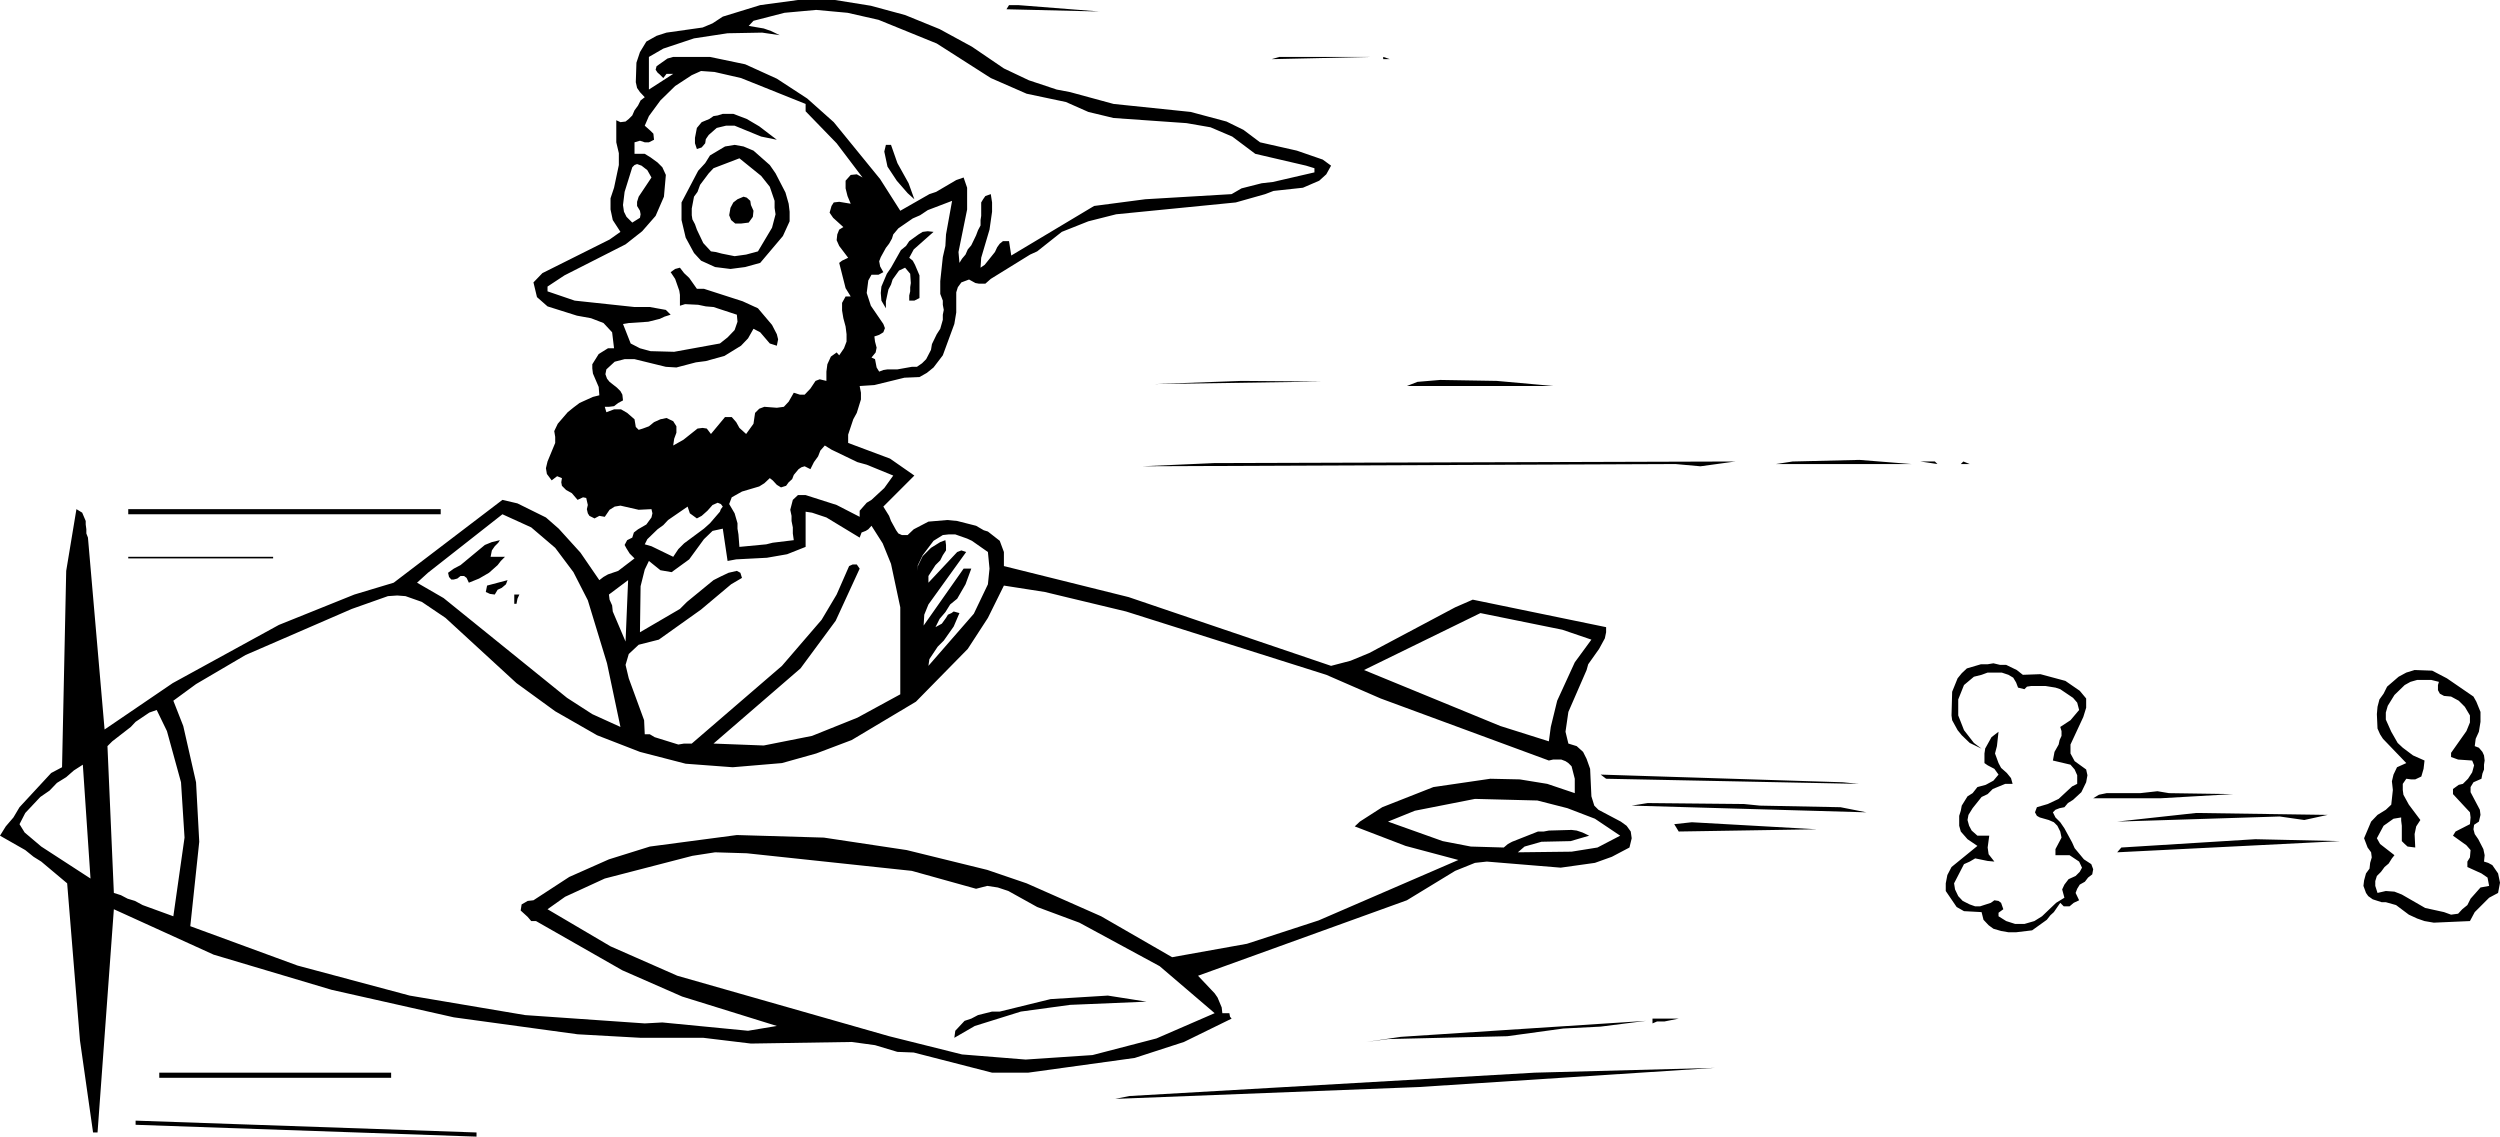 <?xml version="1.0" encoding="UTF-8" standalone="no"?>
<svg xmlns:xlink="http://www.w3.org/1999/xlink" height="177.7px" width="390.85px" xmlns="http://www.w3.org/2000/svg">
  <g transform="matrix(1.0, 0.0, 0.0, 1.0, -7.55, -51.65)">
    <path d="M327.35 158.9 L325.1 158.9 324.45 159.0 324.05 159.4 323.05 159.15 322.75 158.35 322.3 157.6 321.55 157.15 320.5 156.8 318.3 156.8 317.35 157.15 316.15 157.45 314.6 158.75 313.7 161.0 313.7 163.5 314.6 165.8 316.15 167.8 317.35 168.7 315.5 167.8 314.25 166.6 313.6 165.8 312.75 164.25 312.65 163.5 312.75 159.8 313.6 157.7 314.25 156.9 315.05 156.15 317.25 155.5 318.3 155.5 319.2 155.35 320.25 155.6 321.2 155.6 322.85 156.4 323.8 157.15 326.55 157.05 330.45 158.1 332.7 159.65 333.7 160.85 333.7 162.3 333.25 163.75 331.25 168.05 331.25 169.45 331.9 170.65 333.7 171.95 333.9 172.85 333.7 173.95 332.95 175.5 331.65 176.7 330.85 177.2 330.3 177.85 329.55 178.0 328.9 178.25 328.5 178.65 328.9 179.45 329.65 180.2 330.3 181.15 331.5 183.35 331.9 184.25 333.35 186.0 334.5 186.75 334.8 187.55 334.65 188.35 334.0 188.85 333.5 189.5 332.7 189.95 332.3 190.6 332.05 191.25 332.6 192.4 331.75 192.8 331.1 193.35 330.2 193.35 329.65 192.8 328.65 194.25 328.1 194.75 327.55 195.45 325.25 197.1 322.75 197.4 321.55 197.4 320.4 197.2 319.2 196.85 318.45 196.3 317.65 195.45 317.35 194.25 314.6 194.1 313.45 193.45 311.75 190.95 311.75 189.75 312.0 188.45 312.65 187.2 316.7 183.9 315.15 182.85 314.1 181.65 313.85 180.75 313.85 179.2 314.1 178.4 314.25 177.6 315.15 176.15 315.95 175.65 316.7 174.7 318.0 174.35 319.2 173.7 320.0 172.75 319.35 171.85 318.3 171.3 317.8 170.95 317.8 169.45 317.9 168.8 317.9 168.7 318.9 166.9 320.0 166.05 319.75 168.3 319.45 169.45 320.0 170.95 320.4 171.7 321.3 172.5 321.95 173.3 322.2 174.2 321.05 174.2 319.1 175.0 318.3 175.8 317.35 176.25 315.95 178.0 315.3 179.05 315.15 179.85 315.4 180.75 315.8 181.5 316.7 182.3 318.55 182.3 318.3 184.15 318.45 185.2 319.35 186.35 318.3 186.25 316.35 185.85 315.5 186.35 314.6 186.75 313.05 189.75 313.2 190.7 313.7 191.75 314.4 192.5 315.5 193.05 316.35 193.35 317.1 193.35 318.8 192.8 319.35 192.4 320.0 192.5 320.4 192.8 320.75 193.8 320.0 194.35 320.0 194.9 321.2 195.65 322.6 196.1 324.05 196.1 325.6 195.65 326.8 194.9 329.0 192.8 330.3 192.0 329.95 190.7 330.3 189.95 330.95 189.1 332.05 188.6 332.7 187.95 333.05 187.3 332.6 186.35 331.1 185.35 328.9 185.35 328.9 184.4 329.85 182.6 329.65 181.65 329.2 180.75 328.65 180.2 327.85 179.85 326.45 179.45 326.0 179.2 325.7 178.65 326.0 177.85 327.7 177.35 329.4 176.55 331.5 174.6 332.3 174.2 332.3 172.85 331.9 171.95 331.25 171.2 328.5 170.55 328.75 169.2 329.4 168.05 329.55 167.35 329.85 166.7 329.85 165.95 329.65 165.3 331.25 164.25 332.6 162.65 332.3 161.5 331.65 160.75 329.65 159.4 328.9 159.15 327.35 158.9 M339.2 184.15 L360.15 182.85 373.4 183.15 338.55 184.9 339.2 184.15 M335.7 175.9 L336.9 175.65 342.15 175.65 344.85 175.35 346.65 175.65 356.65 175.8 345.35 176.45 334.8 176.45 335.7 175.9 M350.9 178.75 L371.45 179.05 367.8 179.85 363.95 179.3 338.55 180.1 350.9 178.75 M387.8 156.5 L390.1 157.7 394.25 160.55 394.7 161.35 395.35 162.95 395.35 164.5 395.1 166.05 394.6 167.15 394.45 168.3 395.1 168.55 395.65 169.2 395.9 169.75 396.0 170.55 395.9 171.2 395.9 171.95 395.65 172.6 395.5 173.4 394.25 173.95 393.8 174.7 393.8 175.5 395.25 178.25 395.35 179.05 395.1 180.1 394.35 180.6 394.25 181.3 394.45 182.05 395.0 182.85 395.8 184.4 396.0 185.35 395.9 186.35 396.55 186.55 397.2 186.9 398.1 188.2 398.4 189.65 398.1 191.25 396.7 192.0 394.45 194.25 393.7 195.65 388.05 195.9 386.6 195.65 385.45 195.25 384.15 194.65 382.15 193.15 380.55 192.7 379.9 192.7 378.5 192.25 377.8 191.75 377.45 191.25 377.05 190.15 377.15 189.3 377.45 188.2 378.0 187.45 378.1 186.55 378.35 185.7 378.25 184.9 377.7 184.15 377.15 182.7 378.25 180.1 379.25 179.05 380.55 178.25 381.4 177.45 381.65 175.15 381.5 173.8 381.75 172.75 382.3 171.6 383.75 170.95 380.1 167.15 379.65 166.45 379.25 165.55 379.15 163.3 379.25 162.15 379.55 161.0 380.2 160.1 380.75 159.0 382.55 157.45 383.75 156.8 385.05 156.4 387.8 156.5 M389.65 160.45 L389.0 160.1 388.7 159.55 388.7 158.75 388.85 158.25 387.65 157.95 385.45 157.95 384.4 158.25 383.5 158.75 381.9 160.3 380.85 162.0 380.55 163.05 380.55 164.15 381.4 166.05 382.4 167.8 383.2 168.55 384.8 169.75 386.6 170.55 386.45 171.85 386.1 173.05 385.15 173.5 384.5 173.5 383.75 173.4 383.2 174.2 383.2 175.15 383.3 175.9 384.15 177.45 385.95 179.85 385.3 180.85 385.05 182.05 385.15 184.15 383.95 184.0 383.5 183.6 383.05 183.15 383.05 180.75 382.95 179.95 382.95 179.45 381.75 179.65 380.2 180.75 379.15 182.7 379.65 183.6 381.9 185.35 381.5 185.85 381.0 186.65 380.35 187.2 379.8 187.95 379.15 188.6 378.9 189.4 378.9 190.15 379.25 191.25 380.55 190.95 381.9 191.05 383.05 191.5 386.7 193.6 389.65 194.25 390.75 194.65 391.85 194.5 392.5 193.8 393.3 193.15 393.8 192.15 395.35 190.4 396.7 190.15 396.45 188.85 395.5 188.2 393.3 187.2 393.3 186.35 393.7 185.7 393.8 184.55 393.15 183.8 391.05 182.3 391.45 181.65 393.7 180.5 393.8 179.45 393.7 178.65 391.05 175.8 391.05 175.0 391.95 174.35 392.6 174.2 393.4 173.4 394.05 172.4 394.35 171.3 394.05 170.55 391.85 170.4 390.75 170.0 390.75 169.35 393.15 165.95 393.7 164.6 393.7 163.5 392.9 162.15 391.95 161.2 390.75 160.55 389.65 160.45 M199.3 70.65 L201.95 71.95 204.55 73.9 210.3 75.2 214.35 76.6 215.65 77.55 214.9 78.9 213.8 79.9 211.25 81.0 206.65 81.5 205.35 82.0 200.75 83.3 182.05 85.15 177.7 86.25 173.55 87.9 169.7 90.95 168.6 91.45 162.45 95.25 161.6 96.0 160.6 96.0 160.05 95.9 159.05 95.35 157.85 95.8 157.3 96.55 157.05 97.35 157.05 100.5 156.75 102.3 154.95 107.2 153.5 109.1 152.45 109.95 151.3 110.6 148.95 110.7 144.25 111.85 141.95 112.0 142.15 113.05 142.15 114.1 141.5 116.2 140.95 117.2 140.15 119.6 140.15 120.9 146.7 123.35 150.5 126.0 145.65 130.85 146.55 132.3 146.85 133.1 147.65 134.55 148.0 135.05 148.55 135.3 149.45 135.3 150.4 134.4 152.7 133.2 155.65 132.95 157.2 133.1 160.15 133.85 161.35 134.55 162.0 134.75 163.85 136.2 164.5 137.95 164.5 140.15 184.0 145.0 215.65 155.75 218.7 154.95 221.6 153.75 235.05 146.6 237.8 145.4 258.65 149.7 258.65 150.5 258.45 151.45 257.55 153.1 255.85 155.5 255.6 156.4 252.75 162.95 252.3 166.05 252.75 167.9 254.05 168.3 255.05 169.2 255.6 170.3 256.15 171.85 256.35 176.15 256.8 177.6 257.45 178.25 260.95 180.1 261.85 180.75 262.5 181.65 262.65 182.7 262.3 184.15 259.55 185.6 256.9 186.55 251.55 187.3 240.0 186.35 238.15 186.55 235.05 187.8 227.5 192.4 194.85 204.2 197.45 206.95 197.9 207.6 198.55 209.15 198.65 210.05 199.75 210.05 199.85 210.6 200.1 210.9 192.65 214.55 184.95 217.05 168.3 219.35 162.65 219.35 150.4 216.2 147.85 216.1 144.35 215.05 140.7 214.55 124.95 214.8 117.5 213.9 107.7 213.9 97.85 213.35 78.5 210.7 59.4 206.4 40.95 200.9 25.35 193.8 22.8 228.7 22.1 228.7 20.05 214.3 18.05 189.75 14.0 186.35 12.8 185.6 11.5 184.55 7.55 182.3 8.45 180.85 9.65 179.45 10.6 177.85 15.55 172.5 17.25 171.6 17.9 140.9 19.5 131.25 20.4 131.8 20.95 133.1 20.95 133.65 21.05 134.4 21.05 135.05 21.3 135.7 23.9 165.7 34.55 158.45 51.15 149.35 62.95 144.6 69.1 142.75 86.1 129.8 88.45 130.35 92.9 132.55 94.9 134.3 98.3 138.05 101.25 142.35 101.9 141.85 102.6 141.45 104.2 140.9 106.75 138.95 106.0 138.2 105.5 137.4 105.2 136.85 105.6 136.1 106.4 135.7 106.65 134.9 107.3 134.4 108.6 133.65 109.4 132.55 109.55 131.9 109.4 131.25 107.4 131.35 104.55 130.7 103.65 130.85 102.85 131.35 102.1 132.45 101.25 132.3 100.5 132.7 99.7 132.3 99.45 131.9 99.3 131.25 99.45 130.6 99.2 129.5 98.7 129.4 97.85 129.8 96.95 128.75 96.05 128.25 95.4 127.6 95.3 127.05 95.4 126.4 94.65 126.1 93.8 126.75 93.05 125.75 92.9 124.85 93.15 123.8 94.35 120.9 94.35 119.95 94.2 119.05 94.75 117.9 96.3 116.1 Q97.2 115.35 98.15 114.65 L100.25 113.7 101.25 113.45 101.15 112.15 100.25 110.05 100.15 109.25 100.15 108.6 101.15 107.0 102.6 106.1 103.55 106.1 103.25 103.6 101.9 102.15 99.95 101.4 97.75 101.0 93.15 99.55 91.5 98.1 90.95 95.8 92.35 94.35 102.85 89.1 104.55 87.9 103.35 86.05 103.0 84.4 103.0 82.65 103.55 81.0 104.3 77.45 104.3 75.6 103.9 73.9 103.9 70.45 104.55 70.75 105.35 70.65 105.85 70.25 106.4 69.7 106.75 68.9 107.3 68.15 107.7 67.35 108.35 66.85 107.6 66.05 107.15 65.4 106.95 64.5 107.05 61.45 107.6 59.8 108.6 58.15 110.2 57.25 111.75 56.75 117.4 55.95 118.95 55.3 120.55 54.25 126.4 52.45 132.3 51.65 138.1 51.65 143.7 52.55 149.05 54.0 154.45 56.2 159.5 58.95 164.5 62.35 168.4 64.2 172.75 65.65 174.85 66.05 181.65 67.9 193.7 69.15 199.3 70.65 M196.8 71.55 L193.05 70.9 181.65 70.1 177.7 69.15 174.2 67.6 168.05 66.3 162.45 63.85 154.0 58.45 144.9 54.75 140.05 53.65 135.15 53.2 130.2 53.65 125.35 54.9 124.6 55.7 126.95 56.1 128.1 56.5 129.45 57.15 126.7 56.75 121.3 56.85 116.05 57.65 111.25 59.25 109.0 60.55 109.0 65.65 112.8 63.2 111.75 63.2 111.25 63.85 110.7 63.3 110.35 63.0 110.05 62.55 110.2 62.0 111.9 60.8 112.8 60.55 118.55 60.55 124.05 61.7 129.0 63.95 133.75 67.05 137.9 70.75 145.15 79.65 148.3 84.6 152.85 82.0 153.9 81.65 157.05 79.8 158.2 79.4 158.75 81.0 158.75 84.4 157.4 91.05 157.55 92.75 157.95 92.1 158.5 91.45 158.85 90.65 159.4 90.0 160.15 88.45 160.45 87.65 160.85 86.9 160.85 86.05 160.95 85.4 160.95 83.3 161.25 82.8 161.6 82.3 162.45 82.0 162.65 83.3 162.65 84.75 162.25 87.55 160.95 91.95 160.85 93.5 161.5 93.05 163.1 91.05 163.45 90.3 163.85 89.75 164.35 89.35 165.3 89.35 165.65 91.6 178.6 83.85 186.6 82.8 200.1 82.0 201.65 81.1 204.8 80.3 206.55 80.1 213.05 78.6 213.05 77.95 211.75 77.55 203.8 75.7 200.2 73.0 196.8 71.55 M165.3 52.45 L166.75 52.45 179.45 53.45 164.9 53.1 165.3 52.45 M223.8 60.55 L224.85 60.9 223.8 60.9 223.8 60.55 M206.35 60.9 L207.55 60.55 221.95 60.55 206.35 60.9 M241.55 111.2 L250.45 112.0 227.5 112.0 229.15 111.35 232.7 111.05 241.55 111.2 M201.65 111.2 L214.25 111.3 187.95 111.7 201.65 111.2 M170.9 144.2 L164.5 143.2 162.0 148.25 158.85 153.1 150.75 161.35 140.7 167.35 135.15 169.45 129.8 170.95 122.1 171.6 114.75 171.05 107.6 169.2 100.9 166.6 94.35 162.85 88.3 158.45 77.2 148.25 73.5 145.75 70.95 144.85 69.65 144.75 68.2 144.85 62.55 146.85 45.95 154.05 38.2 158.6 34.65 161.2 36.2 165.15 38.2 173.95 38.7 183.25 37.3 196.45 54.05 202.6 71.6 207.3 89.65 210.35 108.35 211.65 111.1 211.5 124.5 212.8 129.0 212.05 114.2 207.45 104.85 203.35 91.35 195.65 90.6 195.65 90.05 195.0 88.95 194.0 89.1 193.05 90.05 192.5 90.95 192.4 96.55 188.75 102.75 186.0 109.15 184.0 122.75 182.2 136.35 182.6 149.3 184.55 161.9 187.65 168.05 189.75 179.7 194.9 190.8 201.3 202.5 199.2 213.7 195.55 235.55 186.1 227.3 183.9 219.35 180.85 220.15 180.1 223.65 177.85 231.65 174.7 240.55 173.4 245.15 173.5 249.45 174.2 253.75 175.65 253.75 173.4 253.25 171.45 252.75 170.95 252.3 170.65 251.65 170.4 250.35 170.4 249.7 170.55 223.4 160.85 214.9 157.15 183.6 147.25 170.9 144.2 M197.35 124.05 L278.85 123.8 273.4 124.55 269.5 124.2 186.05 124.55 197.35 124.05 M220.8 156.4 L242.1 165.15 249.7 167.55 250.0 165.3 251.0 161.2 253.75 155.2 256.35 151.65 251.8 150.1 239.0 147.5 220.8 156.4 M237.5 184.0 L242.65 184.15 243.3 183.6 243.95 183.25 248.0 181.65 248.9 181.65 249.7 181.5 253.25 181.4 254.05 181.5 254.95 181.8 256.0 182.3 253.1 183.15 248.55 183.25 245.9 184.0 244.85 184.9 253.25 184.8 257.3 184.15 260.85 182.3 256.9 179.65 252.6 178.0 247.9 176.8 238.15 176.55 228.75 178.4 224.55 180.1 233.1 183.15 237.5 184.0 M165.2 190.95 L163.55 190.4 161.9 190.15 160.15 190.6 150.1 187.8 124.3 185.05 119.35 184.9 115.8 185.45 102.1 189.0 95.9 191.85 93.15 193.8 103.0 199.6 113.45 204.2 146.55 213.65 157.95 216.5 167.9 217.3 178.35 216.6 188.35 214.0 197.45 210.05 188.85 202.7 176.3 195.9 169.7 193.45 165.2 190.95 M287.8 123.8 L298.25 123.55 306.4 124.2 285.2 124.2 287.8 123.8 M310.45 124.2 L307.8 123.8 310.05 123.8 310.45 124.2 M314.5 123.8 L315.5 124.2 314.1 124.2 314.5 123.8 M269.3 180.5 L272.05 180.2 291.6 181.3 270.0 181.65 269.3 180.5 M282.7 177.6 L295.3 177.85 299.35 178.65 262.65 177.6 265.15 177.2 280.2 177.35 282.7 177.6 M257.8 172.75 L295.65 173.95 298.15 174.2 258.65 173.4 257.8 172.75 M107.6 73.65 L106.75 73.9 106.75 75.7 108.35 75.7 109.25 76.25 110.35 77.05 111.1 77.8 111.65 79.0 111.35 82.4 110.05 85.4 107.95 87.8 105.35 89.85 95.8 94.7 93.15 96.45 93.15 97.2 97.4 98.65 106.75 99.65 109.15 99.65 111.65 100.1 112.4 100.85 111.45 101.15 110.7 101.5 108.9 101.95 105.85 102.15 104.95 102.3 106.15 105.35 107.6 106.1 109.25 106.55 112.95 106.65 120.1 105.35 121.3 104.4 122.4 103.25 122.85 101.95 122.75 100.85 119.1 99.65 117.9 99.55 116.7 99.3 114.65 99.2 113.85 99.45 113.85 97.75 113.75 97.1 113.1 95.25 112.4 94.2 113.1 93.7 113.85 93.5 114.5 94.35 115.3 95.1 116.5 96.8 117.6 96.8 123.65 98.75 126.05 99.85 128.25 102.45 129.0 103.9 129.2 104.7 129.0 105.7 127.9 105.35 126.4 103.6 125.35 103.05 124.5 104.55 123.4 105.7 120.8 107.3 117.9 108.1 116.35 108.3 113.3 109.1 111.65 109.0 106.75 107.8 105.2 107.8 103.65 108.2 102.35 109.4 102.2 110.15 102.45 110.85 102.85 111.35 104.0 112.25 104.55 112.8 104.85 113.35 104.95 114.25 104.2 114.65 103.55 115.15 102.75 115.25 102.1 115.25 102.35 116.1 103.55 115.65 104.65 115.65 105.6 116.2 106.75 117.2 106.95 118.4 107.4 118.85 108.05 118.65 109.0 118.3 109.8 117.65 110.8 117.2 111.75 117.0 112.8 117.5 113.3 118.3 113.3 119.3 112.95 120.25 112.8 121.3 114.4 120.4 116.6 118.65 117.4 118.55 118.05 118.65 118.7 119.5 120.9 116.85 121.95 116.85 122.65 117.65 123.15 118.55 124.2 119.5 125.35 117.9 125.6 116.2 126.25 115.55 127.05 115.25 129.0 115.4 130.1 115.25 130.85 114.45 131.65 113.05 132.6 113.35 133.35 113.35 134.25 112.4 135.05 111.2 135.7 110.95 136.75 111.2 136.75 109.75 136.9 108.6 137.45 107.4 138.35 106.75 138.75 107.2 139.5 106.1 139.9 105.05 139.9 103.9 139.75 102.7 139.4 101.4 139.2 100.2 139.2 99.0 139.75 98.0 140.55 98.0 139.75 96.7 138.75 92.75 139.2 92.4 140.15 91.95 138.75 90.1 138.35 89.2 138.45 88.3 138.75 87.55 139.4 87.15 137.8 85.7 137.25 84.9 137.55 83.85 137.9 83.3 138.75 83.2 140.55 83.5 140.05 82.3 139.75 81.1 139.75 79.9 140.55 79.0 141.5 78.9 142.4 79.4 138.35 74.05 133.5 69.05 133.5 67.9 123.4 63.85 119.25 62.9 117.15 62.75 115.7 63.4 113.1 65.1 110.8 67.35 109.0 69.8 108.35 71.3 109.25 72.1 109.7 72.55 109.8 73.5 109.0 73.9 108.35 73.9 107.6 73.65 M116.2 73.2 L116.5 71.65 117.25 70.75 118.45 70.25 119.1 69.8 119.75 69.7 120.55 69.45 122.2 69.45 124.3 70.25 126.25 71.4 129.0 73.5 126.55 73.0 122.4 71.3 121.05 71.3 119.6 71.65 118.35 72.75 117.9 73.4 117.8 74.05 117.25 74.7 116.5 74.95 116.2 74.05 116.2 73.2 M119.1 77.95 L118.35 78.75 117.0 80.55 116.6 81.65 116.05 82.4 115.7 84.25 115.7 85.3 115.8 85.95 116.2 86.7 116.5 87.55 117.5 89.65 118.7 90.95 119.45 91.05 120.4 91.3 122.4 91.7 124.2 91.45 126.05 90.95 128.25 87.25 128.8 85.15 128.65 84.15 128.65 83.05 127.9 80.85 126.55 79.15 123.15 76.4 119.1 77.95 M120.9 74.55 L122.4 74.3 123.8 74.55 125.35 75.2 127.9 77.45 128.8 78.75 130.35 81.75 130.85 83.5 131.0 84.75 131.0 86.25 129.95 88.55 126.4 92.75 124.05 93.4 121.75 93.7 119.35 93.4 117.15 92.4 116.05 91.2 114.75 88.8 114.1 86.05 114.1 83.3 116.7 78.35 117.8 77.15 118.55 75.95 120.9 74.55 M108.75 78.25 L107.85 77.55 107.15 77.3 106.75 77.45 106.4 77.8 105.2 81.65 104.95 83.7 105.1 84.75 105.5 85.55 106.4 86.45 107.6 85.7 107.7 85.15 107.6 84.6 107.15 83.85 107.15 83.2 107.4 82.4 109.4 79.4 108.75 78.25 M124.85 83.05 L124.95 83.7 125.35 84.6 125.25 85.55 124.6 86.45 123.4 86.6 122.5 86.6 121.85 86.05 121.55 85.3 121.75 84.15 122.2 83.3 122.85 82.8 123.8 82.4 124.3 82.55 124.85 83.05 M156.4 83.05 L152.6 84.5 151.4 85.3 150.25 85.8 148.0 87.35 147.2 88.3 147.0 88.95 146.55 89.75 146.05 90.4 145.25 91.85 145.0 92.5 145.15 93.3 145.65 94.2 144.9 94.6 143.8 94.6 143.3 95.5 143.05 97.45 143.7 99.45 145.65 102.3 145.9 102.95 145.65 103.6 145.0 104.0 144.25 104.25 144.35 105.05 144.6 106.0 144.45 106.75 143.8 107.55 144.35 107.8 144.6 109.1 145.0 109.75 145.65 109.5 146.3 109.4 147.85 109.4 150.1 109.0 150.9 109.0 151.7 108.45 152.35 107.8 153.1 106.35 153.25 105.45 154.0 103.9 154.55 103.05 154.95 101.65 154.95 100.85 155.1 100.1 154.95 99.3 154.95 98.65 154.55 97.6 154.55 95.6 154.95 91.85 155.35 90.1 155.45 88.3 156.4 83.05 M149.6 80.3 L150.5 82.8 149.45 81.85 147.75 79.9 146.3 77.7 145.8 75.35 146.05 74.3 146.85 74.3 147.85 77.15 149.6 80.3 M151.15 88.3 L151.8 87.9 152.6 87.8 153.5 87.9 150.4 90.65 149.7 91.95 150.25 92.4 150.6 93.05 151.3 94.7 151.3 98.25 150.5 98.65 149.7 98.65 149.7 97.85 149.85 97.2 149.85 96.55 149.95 95.9 149.85 94.45 149.05 93.5 148.1 93.95 147.1 95.35 146.85 96.15 146.45 96.9 146.05 98.75 146.05 99.85 145.35 98.65 145.25 97.45 145.35 96.45 146.2 94.45 146.85 93.5 148.4 90.75 149.2 90.1 149.7 89.35 151.15 88.3 M50.25 138.95 L27.6 138.95 27.6 138.7 50.25 138.7 50.25 138.95 M76.45 132.05 L27.6 132.05 27.6 131.25 76.45 131.25 76.45 132.05 M77.75 141.85 L77.6 141.2 78.5 140.55 79.55 140.0 83.35 136.85 84.45 136.4 85.7 136.1 85.45 136.5 84.9 137.05 84.45 137.7 84.25 138.7 86.5 138.7 85.85 139.35 85.35 140.0 84.0 141.2 82.45 142.1 80.85 142.75 80.5 142.0 80.1 141.7 79.55 141.7 79.05 142.1 78.5 142.25 78.1 142.25 77.75 141.85 M155.85 135.2 L154.95 135.3 153.5 136.2 151.8 138.45 151.05 140.0 150.9 140.9 151.05 140.15 151.8 138.6 153.1 137.3 154.55 136.4 155.35 136.1 155.45 136.85 155.45 137.7 154.95 138.45 154.55 139.25 153.8 140.0 152.7 141.7 152.7 142.75 157.2 137.95 157.85 137.7 158.6 137.95 152.7 146.15 152.05 147.75 151.95 149.45 158.2 140.55 159.4 140.55 158.5 143.0 157.2 145.25 156.1 146.15 155.35 147.35 154.45 148.4 153.8 149.7 154.8 149.15 155.45 148.25 155.75 147.75 156.3 147.5 156.65 147.25 157.55 147.5 156.65 149.6 155.1 151.8 154.15 152.75 152.85 154.7 152.7 155.75 159.8 147.6 162.0 143.0 162.25 140.55 162.0 137.95 159.5 136.2 158.75 135.85 156.9 135.2 155.85 135.2 M134.5 131.8 L133.5 131.65 133.5 137.15 130.6 138.3 127.45 138.85 122.65 139.1 121.3 139.35 120.55 134.3 118.95 134.65 117.6 135.95 115.3 139.1 112.55 141.1 110.8 140.8 109.0 139.35 108.35 140.7 107.7 143.3 107.6 150.5 113.85 146.85 114.95 145.75 119.1 142.35 Q120.25 141.75 121.45 141.2 L122.75 140.9 123.3 141.2 123.55 142.0 121.85 143.0 117.15 146.95 110.55 151.65 107.4 152.45 105.85 153.9 105.35 155.6 105.85 157.7 108.25 164.25 108.35 166.45 109.15 166.45 109.9 166.9 113.6 168.05 114.5 167.9 115.7 167.9 129.8 155.75 136.0 148.55 138.35 144.6 140.3 140.15 140.85 139.9 141.5 139.9 141.95 140.55 138.2 148.7 132.7 156.15 119.1 167.9 126.95 168.2 134.5 166.7 141.6 163.85 148.3 160.2 148.3 146.6 146.85 139.8 145.55 136.6 143.8 133.85 143.3 134.4 142.9 134.65 142.25 134.9 141.95 135.7 136.75 132.55 134.5 131.8 M136.5 121.3 L135.8 122.1 135.45 123.0 134.8 123.9 134.25 125.0 133.35 124.55 132.85 124.7 132.4 125.0 131.65 125.9 131.4 126.55 130.85 127.05 130.45 127.6 129.65 127.85 129.0 127.45 128.35 126.75 127.9 126.4 127.05 127.2 126.25 127.7 123.55 128.5 121.95 129.4 121.55 130.45 122.4 131.9 122.85 133.45 122.85 134.3 123.0 135.2 123.15 137.15 127.35 136.75 128.35 136.5 131.65 136.1 131.5 135.05 131.5 134.1 131.3 133.1 131.3 132.3 131.1 131.35 131.5 129.8 132.3 129.05 133.5 129.05 138.35 130.6 141.95 132.45 141.95 131.5 143.05 130.25 Q143.45 130.0 143.8 129.8 L145.8 127.95 147.2 126.0 143.05 124.3 141.6 123.9 137.55 121.95 136.5 121.3 M19.1 172.1 L17.9 173.15 16.45 174.05 15.3 175.25 13.85 176.25 11.5 178.75 10.6 180.5 11.4 181.8 14.0 184.0 21.7 189.0 20.5 171.2 19.1 172.1 M28.0 165.3 L25.1 167.55 24.35 168.3 25.35 191.25 26.45 191.6 27.5 192.15 28.65 192.5 29.85 193.15 34.65 194.9 36.4 182.6 35.85 173.95 33.65 165.95 32.05 162.65 30.9 163.05 28.75 164.5 28.0 165.3 M72.75 142.75 L76.9 145.15 96.2 160.75 100.15 163.3 104.55 165.3 102.45 155.35 99.45 145.5 97.2 141.1 94.35 137.3 90.6 134.1 86.1 132.05 74.45 141.2 72.75 142.75 M84.9 144.6 L84.15 144.5 83.5 144.2 83.7 143.2 86.9 142.35 86.65 143.0 86.0 143.55 85.35 143.85 84.9 144.6 M87.95 146.05 L87.95 144.6 88.75 144.6 88.45 145.25 88.3 146.05 87.95 146.05 M102.75 144.6 L102.85 145.4 103.25 146.3 103.35 147.25 105.35 151.95 105.75 142.35 102.75 144.6 M115.05 130.85 L112.0 132.95 111.25 133.75 110.35 134.4 108.75 135.95 108.35 136.75 109.4 137.05 112.8 138.7 113.6 137.5 114.5 136.6 117.6 134.3 118.55 133.45 120.1 131.65 120.25 131.25 120.55 130.85 120.25 130.45 119.75 130.25 118.95 130.6 118.15 131.5 117.25 132.3 116.5 132.7 115.4 131.9 115.05 130.85 M159.4 210.9 L160.45 210.35 162.65 209.8 163.85 209.8 171.8 207.85 180.75 207.3 186.8 208.25 174.85 208.75 167.15 209.8 159.95 212.05 156.75 213.9 156.9 212.8 158.35 211.25 159.4 210.9 M82.05 229.35 L28.75 227.5 28.75 226.85 82.05 228.7 82.05 229.35 M68.7 220.15 L32.45 220.15 32.45 219.35 68.7 219.35 68.7 220.15 M265.9 210.9 L270.0 210.9 267.75 211.35 266.6 211.35 265.9 211.65 265.9 210.9 M251.95 212.45 L243.2 213.65 224.55 214.1 221.15 214.55 226.55 213.75 264.9 211.25 257.8 212.15 251.95 212.45 M275.65 218.6 L229.3 221.6 181.9 223.45 184.15 223.0 247.5 219.35 275.65 218.6" fill="#000000" fill-rule="evenodd" stroke="none"/>
  </g>
</svg>
